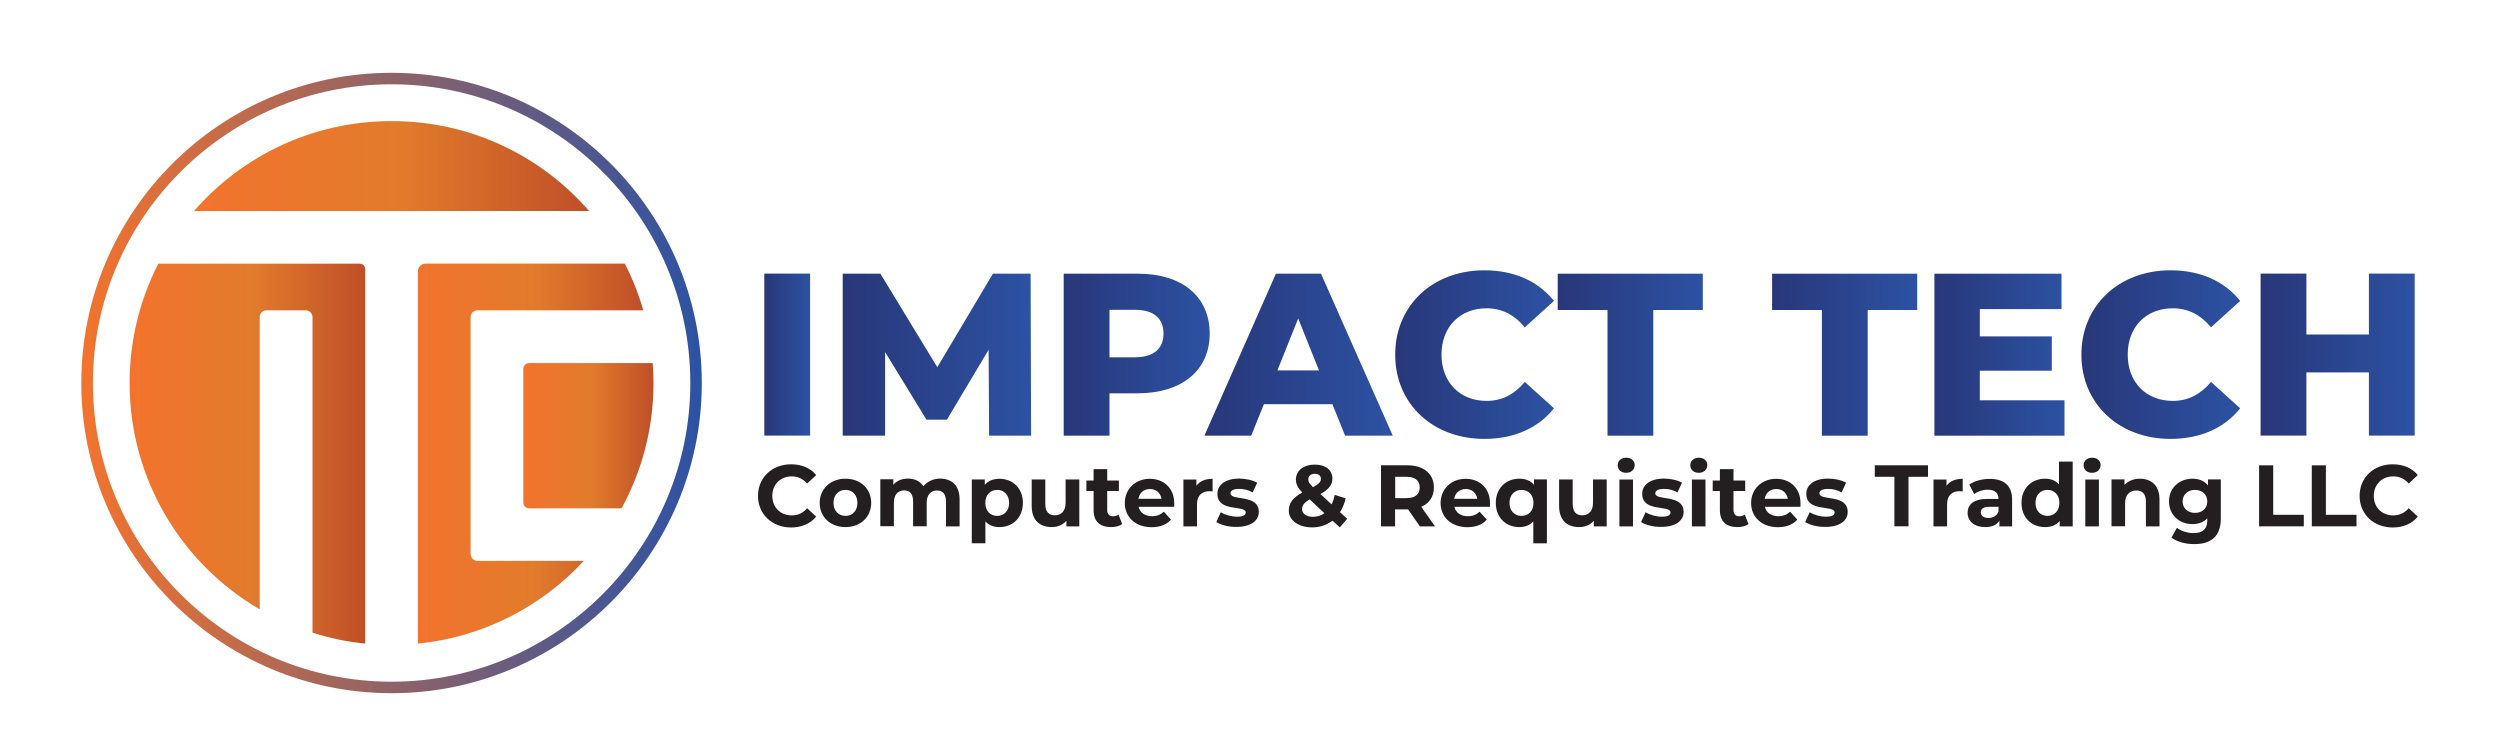 <?xml version="1.0" encoding="utf-8"?>
<!-- Generator: Adobe Illustrator 24.3.0, SVG Export Plug-In . SVG Version: 6.00 Build 0)  -->
<svg version="1.1" id="Layer_1" xmlns="http://www.w3.org/2000/svg" xmlns:xlink="http://www.w3.org/1999/xlink" x="0px" y="0px"
	 viewBox="0 0 250 75.13" style="enable-background:new 0 0 250 75.13;" xml:space="preserve">
<style type="text/css">
	.st0{fill:url(#SVGID_1_);}
	.st1{fill:url(#SVGID_2_);}
	.st2{fill:url(#SVGID_3_);}
	.st3{fill:url(#SVGID_4_);}
	.st4{fill:url(#SVGID_5_);}
	.st5{fill:url(#SVGID_6_);}
	.st6{fill:url(#SVGID_7_);}
	.st7{fill:url(#SVGID_8_);}
	.st8{fill:url(#SVGID_9_);}
	.st9{fill:url(#SVGID_10_);}
	.st10{fill:url(#SVGID_11_);}
	.st11{fill:url(#SVGID_12_);}
	.st12{fill:url(#SVGID_13_);}
	.st13{fill:url(#SVGID_14_);}
	.st14{fill:url(#SVGID_15_);}
	.st15{fill:#231F20;}
</style>
<g>
	<g>
		<linearGradient id="SVGID_1_" gradientUnits="userSpaceOnUse" x1="8.135" y1="38.297" x2="70.18" y2="38.297">
			<stop  offset="0" style="stop-color:#F3732D"/>
			<stop  offset="1" style="stop-color:#2C52A3"/>
		</linearGradient>
		<path class="st0" d="M39.16,69.32C22.05,69.32,8.13,55.4,8.13,38.3c0-17.11,13.92-31.02,31.02-31.02S70.18,21.19,70.18,38.3
			C70.18,55.4,56.26,69.32,39.16,69.32z M39.16,8.43c-16.47,0-29.87,13.4-29.87,29.87c0,16.47,13.4,29.87,29.87,29.87
			c16.47,0,29.87-13.4,29.87-29.87C69.03,21.83,55.63,8.43,39.16,8.43z"/>
	</g>
	<g>
		<linearGradient id="SVGID_2_" gradientUnits="userSpaceOnUse" x1="12.964" y1="45.364" x2="36.522" y2="45.364">
			<stop  offset="0" style="stop-color:#F3732D"/>
			<stop  offset="0.525" style="stop-color:#E17B2C"/>
			<stop  offset="1" style="stop-color:#BF4F28"/>
		</linearGradient>
		<path class="st1" d="M36.52,26.9v37.46c-1.82-0.18-3.58-0.55-5.27-1.09V31.72c0-0.38-0.31-0.69-0.69-0.69h-3.9
			c-0.38,0-0.69,0.31-0.69,0.69v29.22C18.2,56.4,12.96,47.96,12.96,38.3c0-4.3,1.04-8.35,2.87-11.93h20.15
			C36.28,26.37,36.52,26.61,36.52,26.9z"/>
		<linearGradient id="SVGID_3_" gradientUnits="userSpaceOnUse" x1="41.793" y1="45.364" x2="64.33" y2="45.364">
			<stop  offset="0" style="stop-color:#F3732D"/>
			<stop  offset="0.525" style="stop-color:#E17B2C"/>
			<stop  offset="1" style="stop-color:#BF4F28"/>
		</linearGradient>
		<path class="st2" d="M58.37,56.1c-4.22,4.56-10.05,7.61-16.58,8.26V27.13c0-0.42,0.34-0.77,0.77-0.77h19.92
			c0.76,1.48,1.38,3.04,1.85,4.67H47.75c-0.38,0-0.69,0.31-0.69,0.69V55.4c0,0.38,0.31,0.69,0.69,0.69H58.37z"/>
		<linearGradient id="SVGID_4_" gradientUnits="userSpaceOnUse" x1="19.401" y1="16.599" x2="58.914" y2="16.599">
			<stop  offset="0" style="stop-color:#F3732D"/>
			<stop  offset="0.525" style="stop-color:#E17B2C"/>
			<stop  offset="1" style="stop-color:#BF4F28"/>
		</linearGradient>
		<path class="st3" d="M58.91,21.1H19.4c4.8-5.51,11.87-8.99,19.76-8.99C47.04,12.1,54.11,15.58,58.91,21.1z"/>
		<linearGradient id="SVGID_5_" gradientUnits="userSpaceOnUse" x1="52.33" y1="43.567" x2="65.351" y2="43.567">
			<stop  offset="0" style="stop-color:#F3732D"/>
			<stop  offset="0.525" style="stop-color:#E17B2C"/>
			<stop  offset="1" style="stop-color:#BF4F28"/>
		</linearGradient>
		<path class="st4" d="M65.35,38.3c0,4.54-1.16,8.81-3.19,12.53h-9.25c-0.32,0-0.58-0.26-0.58-0.58V36.89
			c0-0.32,0.26-0.58,0.58-0.58h12.36C65.32,36.96,65.35,37.63,65.35,38.3z"/>
	</g>
	<g>
		<linearGradient id="SVGID_6_" gradientUnits="userSpaceOnUse" x1="76.434" y1="35.465" x2="81.017" y2="35.465">
			<stop  offset="0" style="stop-color:#283779"/>
			<stop  offset="1" style="stop-color:#2C52A3"/>
		</linearGradient>
		<path class="st5" d="M76.43,27.36h4.58v16.2h-4.58V27.36z"/>
		<linearGradient id="SVGID_7_" gradientUnits="userSpaceOnUse" x1="84.282" y1="35.465" x2="103.125" y2="35.465">
			<stop  offset="0" style="stop-color:#283779"/>
			<stop  offset="1" style="stop-color:#2C52A3"/>
		</linearGradient>
		<path class="st6" d="M98.91,43.57l-0.05-8.59l-4.17,6.99h-2.04l-4.14-6.76v8.36h-4.24v-16.2h3.77l5.69,9.35l5.56-9.35h3.77
			l0.05,16.2H98.91z"/>
		<linearGradient id="SVGID_8_" gradientUnits="userSpaceOnUse" x1="106.368" y1="35.465" x2="120.975" y2="35.465">
			<stop  offset="0" style="stop-color:#283779"/>
			<stop  offset="1" style="stop-color:#2C52A3"/>
		</linearGradient>
		<path class="st7" d="M120.97,33.36c0,3.68-2.78,5.97-7.2,5.97h-2.82v4.24h-4.58v-16.2h7.41C118.2,27.36,120.97,29.65,120.97,33.36
			z M116.35,33.36c0-1.5-0.95-2.38-2.85-2.38h-2.55v4.75h2.55C115.4,35.72,116.35,34.84,116.35,33.36z"/>
		<linearGradient id="SVGID_9_" gradientUnits="userSpaceOnUse" x1="120.444" y1="35.465" x2="139.286" y2="35.465">
			<stop  offset="0" style="stop-color:#283779"/>
			<stop  offset="1" style="stop-color:#2C52A3"/>
		</linearGradient>
		<path class="st8" d="M133.24,40.42h-6.85l-1.27,3.15h-4.68l7.15-16.2h4.51l7.18,16.2h-4.77L133.24,40.42z M131.9,37.04l-2.08-5.19
			l-2.08,5.19H131.9z"/>
		<linearGradient id="SVGID_10_" gradientUnits="userSpaceOnUse" x1="139.52" y1="35.465" x2="155.4" y2="35.465">
			<stop  offset="0" style="stop-color:#283779"/>
			<stop  offset="1" style="stop-color:#2C52A3"/>
		</linearGradient>
		<path class="st9" d="M139.52,35.46c0-4.93,3.77-8.43,8.91-8.43c2.99,0,5.39,1.09,6.97,3.06l-2.92,2.64
			c-1.02-1.23-2.27-1.9-3.82-1.9c-2.66,0-4.51,1.85-4.51,4.63s1.85,4.63,4.51,4.63c1.55,0,2.8-0.67,3.82-1.9l2.92,2.64
			c-1.57,1.97-3.98,3.06-6.97,3.06C143.29,43.89,139.52,40.4,139.52,35.46z"/>
		<linearGradient id="SVGID_11_" gradientUnits="userSpaceOnUse" x1="155.772" y1="35.465" x2="170.286" y2="35.465">
			<stop  offset="0" style="stop-color:#283779"/>
			<stop  offset="1" style="stop-color:#2C52A3"/>
		</linearGradient>
		<path class="st10" d="M160.75,31h-4.98v-3.63h14.51V31h-4.95v12.57h-4.58V31z"/>
		<linearGradient id="SVGID_12_" gradientUnits="userSpaceOnUse" x1="177.209" y1="35.465" x2="191.723" y2="35.465">
			<stop  offset="0" style="stop-color:#283779"/>
			<stop  offset="1" style="stop-color:#2C52A3"/>
		</linearGradient>
		<path class="st11" d="M182.19,31h-4.98v-3.63h14.51V31h-4.95v12.57h-4.58V31z"/>
		<linearGradient id="SVGID_13_" gradientUnits="userSpaceOnUse" x1="193.437" y1="35.465" x2="206.447" y2="35.465">
			<stop  offset="0" style="stop-color:#283779"/>
			<stop  offset="1" style="stop-color:#2C52A3"/>
		</linearGradient>
		<path class="st12" d="M206.45,40.03v3.54h-13.01v-16.2h12.71v3.54h-8.17v2.73h7.2v3.43h-7.2v2.96H206.45z"/>
		<linearGradient id="SVGID_14_" gradientUnits="userSpaceOnUse" x1="208.139" y1="35.465" x2="224.019" y2="35.465">
			<stop  offset="0" style="stop-color:#283779"/>
			<stop  offset="1" style="stop-color:#2C52A3"/>
		</linearGradient>
		<path class="st13" d="M208.14,35.46c0-4.93,3.77-8.43,8.91-8.43c2.99,0,5.39,1.09,6.97,3.06l-2.92,2.64
			c-1.02-1.23-2.27-1.9-3.82-1.9c-2.66,0-4.51,1.85-4.51,4.63s1.85,4.63,4.51,4.63c1.55,0,2.8-0.67,3.82-1.9l2.92,2.64
			c-1.57,1.97-3.98,3.06-6.97,3.06C211.91,43.89,208.14,40.4,208.14,35.46z"/>
		<linearGradient id="SVGID_15_" gradientUnits="userSpaceOnUse" x1="226.057" y1="35.465" x2="241.475" y2="35.465">
			<stop  offset="0" style="stop-color:#283779"/>
			<stop  offset="1" style="stop-color:#2C52A3"/>
		</linearGradient>
		<path class="st14" d="M241.47,27.36v16.2h-4.58v-6.32h-6.25v6.32h-4.58v-16.2h4.58v6.09h6.25v-6.09H241.47z"/>
	</g>
	<g>
		<g>
			<path class="st15" d="M75.8,49.59c0-1.84,1.41-3.16,3.31-3.16c1.06,0,1.94,0.38,2.51,1.08l-0.91,0.84
				c-0.41-0.47-0.92-0.71-1.53-0.71c-1.14,0-1.95,0.8-1.95,1.95c0,1.15,0.81,1.95,1.95,1.95c0.61,0,1.13-0.24,1.53-0.72l0.91,0.84
				c-0.58,0.71-1.46,1.09-2.52,1.09C77.21,52.74,75.8,51.43,75.8,49.59z"/>
			<path class="st15" d="M81.97,50.29c0-1.41,1.09-2.42,2.58-2.42s2.57,1,2.57,2.42c0,1.41-1.08,2.42-2.57,2.42
				S81.97,51.71,81.97,50.29z M85.74,50.29c0-0.81-0.51-1.3-1.19-1.3c-0.68,0-1.2,0.49-1.2,1.3c0,0.81,0.52,1.3,1.2,1.3
				C85.23,51.59,85.74,51.1,85.74,50.29z"/>
			<path class="st15" d="M95.96,49.95v2.69H94.6v-2.48c0-0.76-0.34-1.11-0.89-1.11c-0.61,0-1.04,0.39-1.04,1.23v2.35h-1.36v-2.48
				c0-0.76-0.32-1.11-0.89-1.11c-0.6,0-1.03,0.39-1.03,1.23v2.35h-1.36v-4.69h1.3v0.54c0.35-0.4,0.87-0.61,1.47-0.61
				c0.65,0,1.21,0.25,1.54,0.77c0.38-0.48,0.99-0.77,1.69-0.77C95.16,47.88,95.96,48.52,95.96,49.95z"/>
			<path class="st15" d="M102.29,50.29c0,1.47-1.02,2.42-2.34,2.42c-0.58,0-1.06-0.18-1.41-0.57v2.19h-1.36v-6.38h1.3v0.54
				c0.34-0.41,0.85-0.61,1.47-0.61C101.27,47.88,102.29,48.82,102.29,50.29z M100.91,50.29c0-0.81-0.51-1.3-1.19-1.3
				c-0.68,0-1.19,0.49-1.19,1.3c0,0.81,0.51,1.3,1.19,1.3C100.4,51.59,100.91,51.1,100.91,50.29z"/>
			<path class="st15" d="M107.93,47.95v4.69h-1.29v-0.56c-0.36,0.41-0.88,0.63-1.46,0.63c-1.18,0-2.01-0.66-2.01-2.11v-2.65h1.36
				v2.45c0,0.78,0.35,1.13,0.95,1.13c0.63,0,1.08-0.4,1.08-1.26v-2.32H107.93z"/>
			<path class="st15" d="M112.22,52.41c-0.28,0.2-0.69,0.3-1.11,0.3c-1.11,0-1.75-0.57-1.75-1.68V49.1h-0.72v-1.05h0.72v-1.14h1.36
				v1.14h1.17v1.05h-1.17v1.91c0,0.4,0.22,0.62,0.58,0.62c0.2,0,0.4-0.06,0.55-0.17L112.22,52.41z"/>
			<path class="st15" d="M117.41,50.68h-3.55c0.13,0.58,0.63,0.94,1.34,0.94c0.5,0,0.85-0.15,1.18-0.45l0.72,0.79
				c-0.44,0.5-1.09,0.76-1.94,0.76c-1.62,0-2.68-1.02-2.68-2.42c0-1.4,1.07-2.42,2.5-2.42c1.38,0,2.44,0.92,2.44,2.43
				C117.44,50.41,117.42,50.56,117.41,50.68z M113.84,49.88h2.31c-0.1-0.59-0.54-0.98-1.15-0.98
				C114.38,48.91,113.94,49.28,113.84,49.88z"/>
			<path class="st15" d="M121.26,47.88v1.26c-0.11-0.01-0.2-0.02-0.31-0.02c-0.75,0-1.25,0.41-1.25,1.31v2.21h-1.36v-4.69h1.3v0.62
				C119.98,48.11,120.53,47.88,121.26,47.88z"/>
			<path class="st15" d="M121.63,52.2l0.45-0.98c0.42,0.27,1.06,0.45,1.63,0.45c0.63,0,0.86-0.17,0.86-0.43
				c0-0.77-2.83,0.02-2.83-1.86c0-0.89,0.8-1.52,2.17-1.52c0.65,0,1.36,0.15,1.81,0.41l-0.45,0.97c-0.46-0.26-0.92-0.35-1.35-0.35
				c-0.61,0-0.87,0.19-0.87,0.44c0,0.8,2.83,0.03,2.83,1.87c0,0.87-0.81,1.49-2.22,1.49C122.87,52.71,122.07,52.49,121.63,52.2z"/>
			<path class="st15" d="M133.98,52.74l-0.73-0.68c-0.56,0.44-1.26,0.68-2.04,0.68c-1.34,0-2.33-0.7-2.33-1.67
				c0-0.77,0.41-1.3,1.34-1.82c-0.44-0.46-0.63-0.85-0.63-1.29c0-0.89,0.75-1.5,1.9-1.5c1.06,0,1.75,0.54,1.75,1.4
				c0,0.63-0.37,1.09-1.2,1.54l1.12,1.04c0.13-0.27,0.24-0.59,0.31-0.95l1.09,0.34c-0.11,0.52-0.3,0.99-0.56,1.39l0.72,0.66
				L133.98,52.74z M132.44,51.32l-1.47-1.38c-0.56,0.32-0.76,0.6-0.76,0.98c0,0.44,0.42,0.76,1.09,0.76
				C131.72,51.68,132.11,51.56,132.44,51.32z M130.83,47.94c0,0.24,0.1,0.41,0.47,0.78c0.6-0.32,0.79-0.55,0.79-0.83
				c0-0.3-0.21-0.51-0.6-0.51C131.07,47.38,130.83,47.61,130.83,47.94z"/>
			<path class="st15" d="M141.99,52.64l-1.18-1.7h-0.07h-1.23v1.7h-1.41v-6.11h2.64c1.63,0,2.65,0.85,2.65,2.22
				c0,0.92-0.46,1.59-1.26,1.93l1.37,1.96H141.99z M140.67,47.68h-1.15v2.13h1.15c0.86,0,1.3-0.4,1.3-1.06
				C141.97,48.08,141.53,47.68,140.67,47.68z"/>
			<path class="st15" d="M148.99,50.68h-3.55c0.13,0.58,0.63,0.94,1.34,0.94c0.5,0,0.85-0.15,1.18-0.45l0.72,0.79
				c-0.44,0.5-1.09,0.76-1.94,0.76c-1.62,0-2.68-1.02-2.68-2.42c0-1.4,1.07-2.42,2.5-2.42c1.38,0,2.44,0.92,2.44,2.43
				C149.02,50.41,149,50.56,148.99,50.68z M145.42,49.88h2.31c-0.1-0.59-0.54-0.98-1.15-0.98
				C145.96,48.91,145.52,49.28,145.42,49.88z"/>
			<path class="st15" d="M154.69,47.95v6.38h-1.36v-2.19c-0.34,0.38-0.83,0.57-1.4,0.57c-1.33,0-2.35-0.94-2.35-2.42
				c0-1.47,1.02-2.42,2.35-2.42c0.63,0,1.13,0.2,1.47,0.61v-0.54H154.69z M153.35,50.29c0-0.81-0.52-1.3-1.2-1.3
				c-0.68,0-1.2,0.49-1.2,1.3c0,0.81,0.52,1.3,1.2,1.3C152.83,51.59,153.35,51.1,153.35,50.29z"/>
			<path class="st15" d="M160.67,47.95v4.69h-1.29v-0.56c-0.36,0.41-0.88,0.63-1.46,0.63c-1.18,0-2.01-0.66-2.01-2.11v-2.65h1.36
				v2.45c0,0.78,0.35,1.13,0.95,1.13c0.63,0,1.08-0.4,1.08-1.26v-2.32H160.67z"/>
			<path class="st15" d="M161.77,46.53c0-0.43,0.34-0.76,0.85-0.76c0.51,0,0.85,0.31,0.85,0.73c0,0.45-0.34,0.78-0.85,0.78
				C162.11,47.29,161.77,46.96,161.77,46.53z M161.94,47.95h1.36v4.69h-1.36V47.95z"/>
			<path class="st15" d="M164.11,52.2l0.45-0.98c0.42,0.27,1.06,0.45,1.63,0.45c0.63,0,0.86-0.17,0.86-0.43
				c0-0.77-2.83,0.02-2.83-1.86c0-0.89,0.8-1.52,2.17-1.52c0.65,0,1.36,0.15,1.81,0.41l-0.45,0.97c-0.46-0.26-0.92-0.35-1.35-0.35
				c-0.61,0-0.87,0.19-0.87,0.44c0,0.8,2.83,0.03,2.83,1.87c0,0.87-0.81,1.49-2.22,1.49C165.35,52.71,164.54,52.49,164.11,52.2z"/>
			<path class="st15" d="M169.03,46.53c0-0.43,0.34-0.76,0.85-0.76c0.51,0,0.85,0.31,0.85,0.73c0,0.45-0.34,0.78-0.85,0.78
				C169.37,47.29,169.03,46.96,169.03,46.53z M169.19,47.95h1.36v4.69h-1.36V47.95z"/>
			<path class="st15" d="M174.85,52.41c-0.28,0.2-0.69,0.3-1.11,0.3c-1.11,0-1.75-0.57-1.75-1.68V49.1h-0.72v-1.05h0.72v-1.14h1.36
				v1.14h1.17v1.05h-1.17v1.91c0,0.4,0.22,0.62,0.58,0.62c0.2,0,0.4-0.06,0.55-0.17L174.85,52.41z"/>
			<path class="st15" d="M180.04,50.68h-3.55c0.13,0.58,0.63,0.94,1.34,0.94c0.5,0,0.85-0.15,1.18-0.45l0.72,0.79
				c-0.44,0.5-1.09,0.76-1.94,0.76c-1.62,0-2.68-1.02-2.68-2.42c0-1.4,1.07-2.42,2.5-2.42c1.38,0,2.44,0.92,2.44,2.43
				C180.06,50.41,180.05,50.56,180.04,50.68z M176.47,49.88h2.31c-0.1-0.59-0.54-0.98-1.15-0.98
				C177.01,48.91,176.57,49.28,176.47,49.88z"/>
			<path class="st15" d="M180.52,52.2l0.45-0.98c0.42,0.27,1.06,0.45,1.63,0.45c0.63,0,0.86-0.17,0.86-0.43
				c0-0.77-2.83,0.02-2.83-1.86c0-0.89,0.8-1.52,2.17-1.52c0.65,0,1.36,0.15,1.81,0.41l-0.45,0.97c-0.46-0.26-0.92-0.35-1.35-0.35
				c-0.61,0-0.87,0.19-0.87,0.44c0,0.8,2.83,0.03,2.83,1.87c0,0.87-0.81,1.49-2.22,1.49C181.76,52.71,180.95,52.49,180.52,52.2z"/>
			<path class="st15" d="M189.43,47.68h-1.95v-1.15h5.32v1.15h-1.95v4.95h-1.41V47.68z"/>
			<path class="st15" d="M196.27,47.88v1.26c-0.11-0.01-0.2-0.02-0.31-0.02c-0.75,0-1.25,0.41-1.25,1.31v2.21h-1.36v-4.69h1.3v0.62
				C194.99,48.11,195.55,47.88,196.27,47.88z"/>
			<path class="st15" d="M201.21,49.96v2.68h-1.27v-0.58c-0.25,0.43-0.74,0.65-1.43,0.65c-1.1,0-1.75-0.61-1.75-1.42
				c0-0.83,0.58-1.4,2.01-1.4h1.08c0-0.58-0.35-0.92-1.08-0.92c-0.5,0-1.01,0.17-1.35,0.44l-0.49-0.95
				c0.51-0.37,1.27-0.57,2.02-0.57C200.38,47.88,201.21,48.54,201.21,49.96z M199.85,51.16v-0.48h-0.93c-0.64,0-0.84,0.24-0.84,0.55
				c0,0.34,0.29,0.57,0.77,0.57C199.3,51.79,199.69,51.58,199.85,51.16z"/>
			<path class="st15" d="M207.27,46.17v6.47h-1.3V52.1c-0.34,0.41-0.84,0.61-1.47,0.61c-1.33,0-2.35-0.94-2.35-2.42
				c0-1.47,1.02-2.42,2.35-2.42c0.58,0,1.06,0.18,1.4,0.57v-2.28H207.27z M205.94,50.29c0-0.81-0.52-1.3-1.19-1.3
				c-0.68,0-1.2,0.49-1.2,1.3c0,0.81,0.52,1.3,1.2,1.3C205.41,51.59,205.94,51.1,205.94,50.29z"/>
			<path class="st15" d="M208.36,46.53c0-0.43,0.34-0.76,0.85-0.76c0.51,0,0.85,0.31,0.85,0.73c0,0.45-0.34,0.78-0.85,0.78
				C208.7,47.29,208.36,46.96,208.36,46.53z M208.53,47.95h1.36v4.69h-1.36V47.95z"/>
			<path class="st15" d="M215.95,49.95v2.69h-1.36v-2.48c0-0.76-0.35-1.11-0.95-1.11c-0.65,0-1.13,0.4-1.13,1.26v2.32h-1.36v-4.69
				h1.3v0.55c0.37-0.4,0.92-0.62,1.55-0.62C215.11,47.88,215.95,48.52,215.95,49.95z"/>
			<path class="st15" d="M222.08,47.95v3.91c0,1.74-0.94,2.55-2.63,2.55c-0.89,0-1.75-0.22-2.3-0.65l0.54-0.98
				c0.4,0.32,1.06,0.53,1.66,0.53c0.96,0,1.38-0.44,1.38-1.28v-0.2c-0.36,0.39-0.87,0.58-1.48,0.58c-1.3,0-2.35-0.9-2.35-2.27
				c0-1.37,1.05-2.27,2.35-2.27c0.65,0,1.19,0.22,1.55,0.67v-0.6H222.08z M220.73,50.14c0-0.69-0.51-1.15-1.23-1.15
				s-1.24,0.46-1.24,1.15c0,0.69,0.52,1.15,1.24,1.15S220.73,50.83,220.73,50.14z"/>
			<path class="st15" d="M225.91,46.53h1.41v4.95h3.06v1.15h-4.47V46.53z"/>
			<path class="st15" d="M231.18,46.53h1.41v4.95h3.06v1.15h-4.47V46.53z"/>
			<path class="st15" d="M235.96,49.59c0-1.84,1.41-3.16,3.31-3.16c1.06,0,1.94,0.38,2.51,1.08l-0.91,0.84
				c-0.41-0.47-0.92-0.71-1.54-0.71c-1.14,0-1.95,0.8-1.95,1.95c0,1.15,0.81,1.95,1.95,1.95c0.61,0,1.13-0.24,1.54-0.72l0.91,0.84
				c-0.58,0.71-1.46,1.09-2.52,1.09C237.37,52.74,235.96,51.43,235.96,49.59z"/>
		</g>
	</g>
</g>
</svg>
